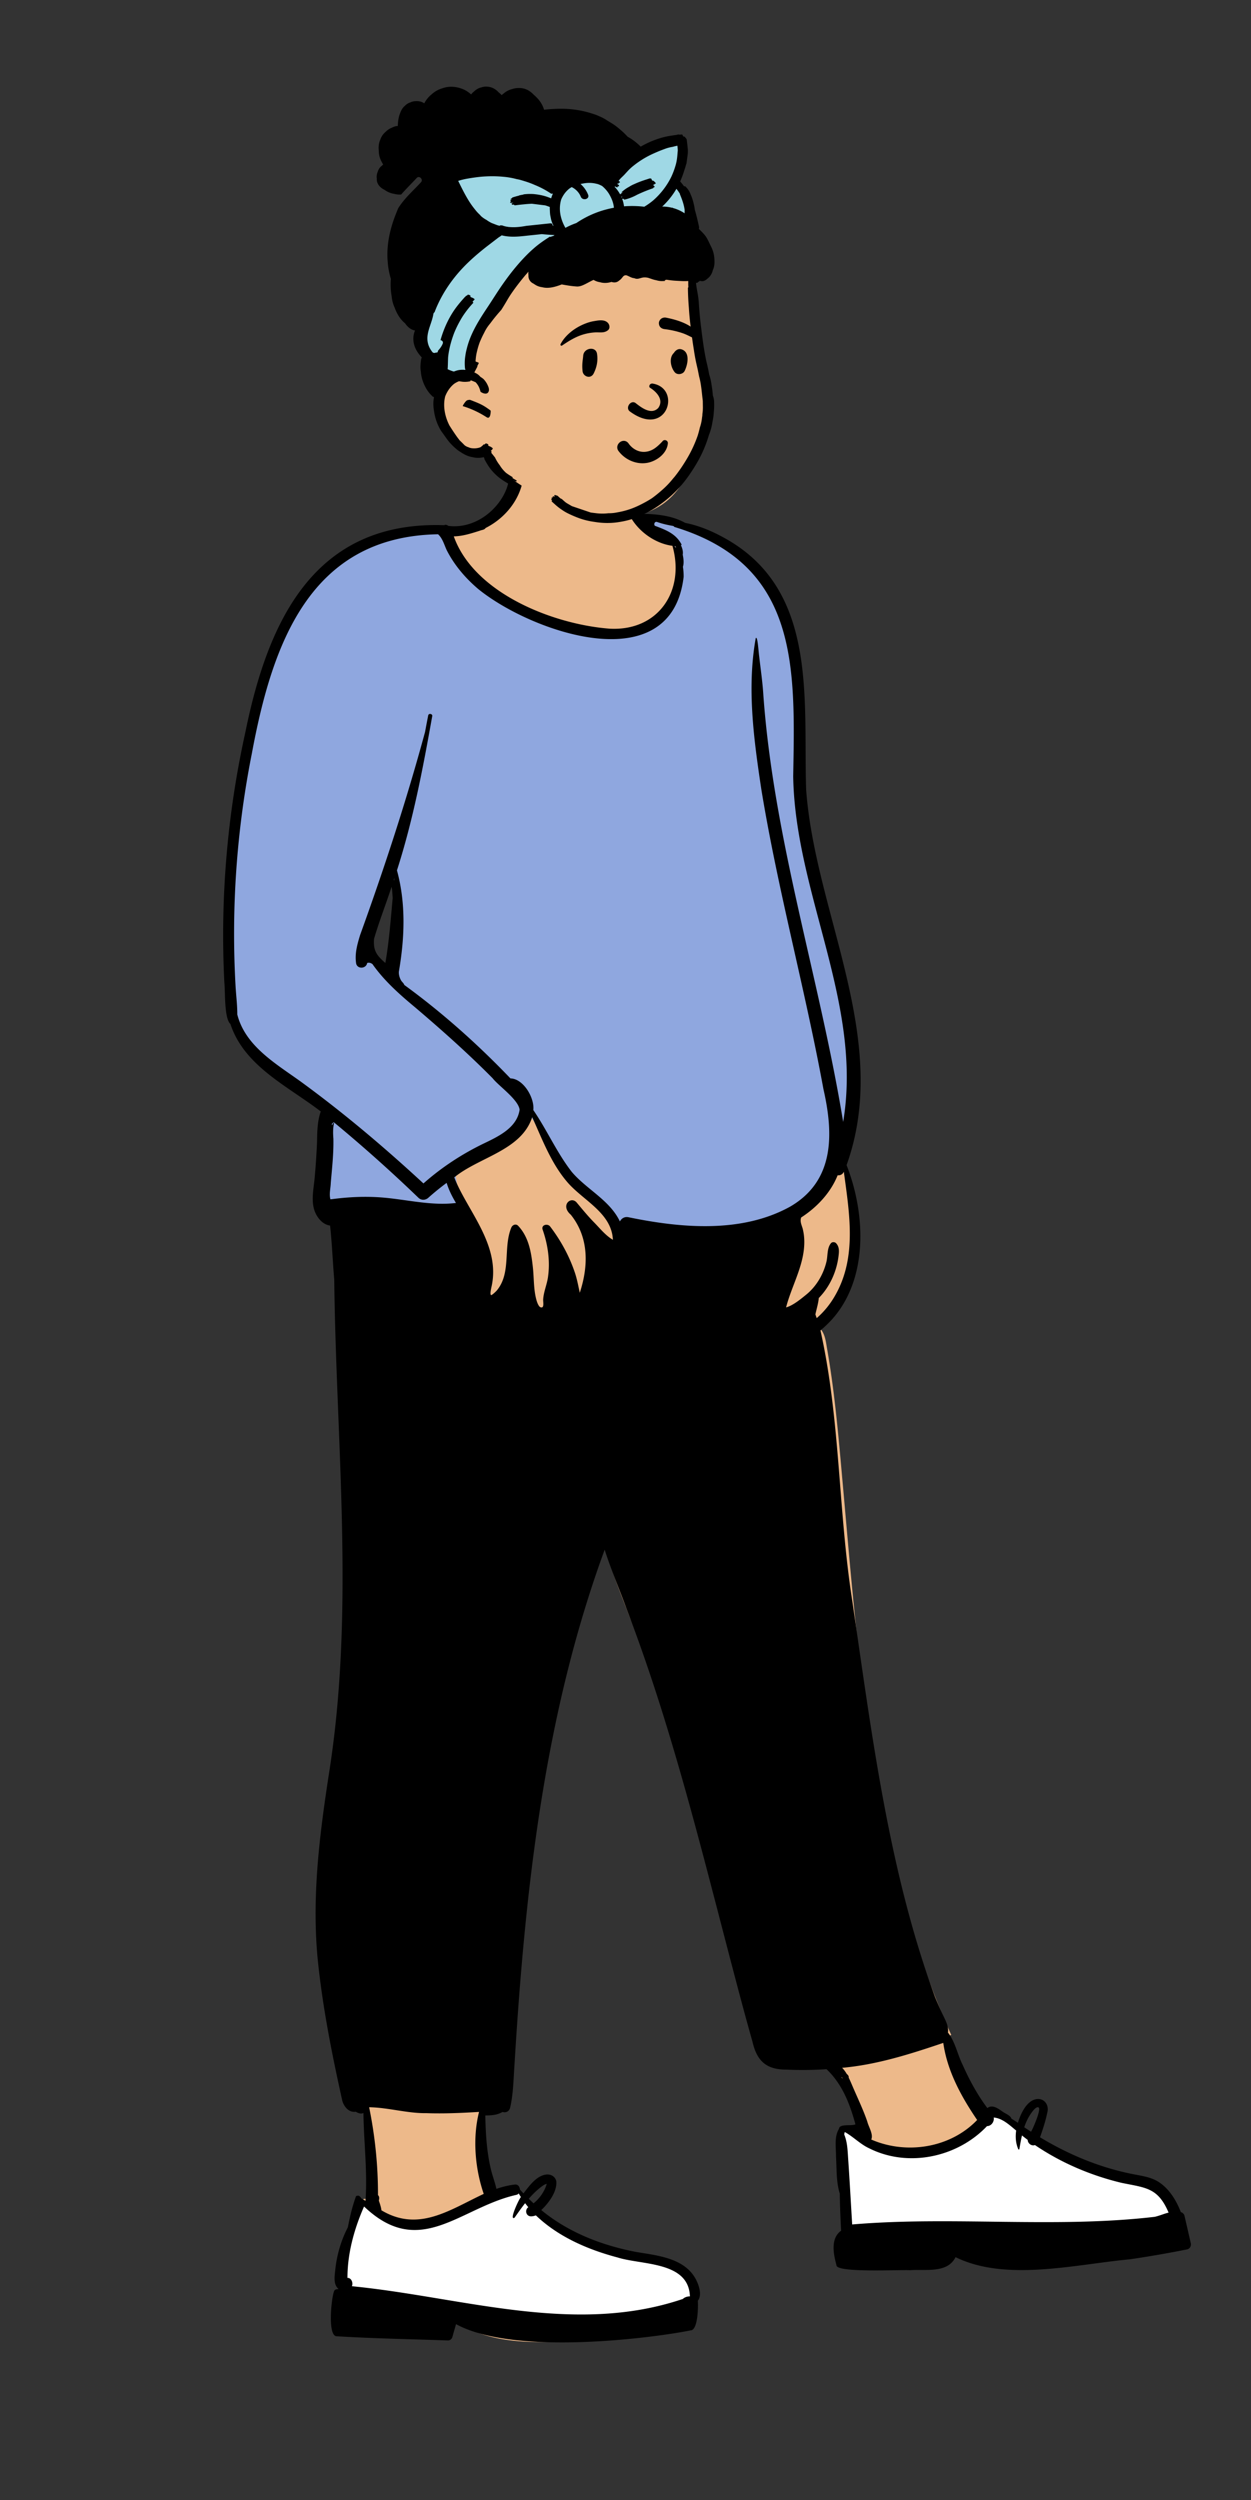 <svg xmlns="http://www.w3.org/2000/svg" fill="none" viewBox="0 0 514 1027">
  <rect x="0" y="0" width="514" height="1027" fill="#333333" stroke="none"/>
  <path fill="#EDB98A" fill-rule="evenodd" d="m164.412 363.098-.441 5.268-.33-.617c-.047 10.628-1.621 21.372-3.358 31.976-4.54-3.733-8.271-7.024-7.194-13.397 2.73-9.082 6.231-17.941 9.062-26.974l.474 2.369 1.869.376-.082.999Zm324.212 559.883c-.836-3.692-1.748-7.602-2.603-11.305-.084-.313-.867-.383-1.119-.467-4.519-11.066-8.473-13.589-17.226-15.094-14.113-2.553-28.041-8.088-41.373-16.292.311-1.221 1.162-3.328 1.935-5.579a1.977 1.977 0 0 1-.815.116c-.904 2.124-1.888 3.989-2.409 4.676-1.665-1.074-3.518-2.255-5.15-3.397l.007-.02c-1.452-1.006-3.247-2.25-4.669-3.025-.267-1.472-2.424-1.929-3.551-2.901-2.187-1.563-3.4-2.368-5.407-.373-4.327-5.621-7.813-11.564-11.239-19.247-2.145-4.491-3.198-9.464-6.081-13.474.055-.031 1.888-.602 1.933-.653-32.764-72.586-38.014-153.353-45.003-230.941-1.541-17.35-3.154-34.861-6.159-51.702-.413-2.551-.783-5.063-2.318-7.096 18.413-15.172 18.592-44.579 9.674-66.39 20.506-55.317-19.689-114.069-16.723-170.523 1.663-38.295-5.23-82.665-48.486-91.853-5.365-3.088-11.795-3.549-16.914-3.632-4.608-2.328-5.335-7.468-6.975-11.693l-1.603.01a183.6 183.6 0 0 1-1.341-5.936c-.608-1.222-.248-2.814-2.164-2.476-4.344-6.288-39.105-9.45-39.5.676-1.255.74-1.503 2.184-1.795 3.938-1.928 12.436-15.208 22.354-27.174 20.354l-.194-.175c-50.943-1.888-70.998 34.354-80.952 83.746-7.778 38.377-12.722 79.967-6.631 118.407 5.95 17.421 23.975 25.803 37.92 36.535-1.608 4.051-1.758 8.52-1.807 12.903-.184 5.06-.552 10.161-.999 15.153-.917 6.327-2.402 17.217 6.21 17.956 3.337 75.617 10.305 151.037-.343 226.875-8.84 41.941-5.456 92.688 5.474 133.724.631 2.027 2.25 3.852 4.319 3.204 1.051.679 1.871 1.105 2.74.463a30.22 30.22 0 0 0 1.679 2.742c.23 11.275 1.508 22.336.926 33.683-.868-.101-2.776-1.056-3.518-.431l-.106.864-.706.242c-1.478 4.169-2.405 8.547-3.092 12.077-2.99 6.053-6.811 16.764-4.68 23.506-.104.12-.677.787-.767.888-.51.292-.603.681-.728 1.128-1.451.545-1.6 2.204-1.749 3.9-.727 4.109.353 7.845.724 11.865l.022-.027 1.22 1.414c15.315.933 30.395 1.172 45.642 1.72 1.15-2.204 1.497-5.183 2.361-7.604 18.076 13.224 49.393 8.166 72.097 4.918 9.22-1.33 17.931-2.586 25.654-3.004.503-.069.539-.286.552-.486.076-3.027.645-6.13.361-9.067 1.594-1.55.868-4.372-.228-6.851-4.03-8.729-14.984-9.684-23.858-11.174-16.696-3.24-30.121-9.335-40.982-18.652a37.028 37.028 0 0 0 1.998-1.945l-.707-.473c-.571-.251-1.118-.508-1.619-.832a.883.883 0 0 1-.891-.004c-1.092-.613-1.981-1.514-3.018-2.204-.206.296-.413.597-.62.912a161.6 161.6 0 0 1-3.104-3.334c-.035-.304.045-1.061-.326-1.144-2.796.283-6.035 1.226-8.96 2.273-3.306-10.865-5.22-22.623-5-33.727 3.252.001 6.099-.03 8.523-1.575.663.178 1.586.562 1.758-.48.984-4.252 1.239-8.754 1.487-13.107 5.032-82.355 12.699-148.531 38.129-218.293 2.443 9.686 6.543 19.76 10.274 29.403 16.975 40.299 29.204 83.76 39.687 126.059 4.124 15.833 8.608 33.23 13.036 48.898 1.717 7.533 5.208 10.29 12.523 10.23 5.637.265 11.294.182 16.954-.215 7.716 7.035 10.88 16.531 13.134 25.081-1.878 1.397-4.859.87-7.055 1.331-1.893 3.052-1.238 7.32-1.194 11.084.298 4.892.044 10.139 1.468 14.757.255 5.052.286 10.585.666 16.458-4.183 2.426-3.417 7.786-2.028 12.914.621 1.304 23.104 1.046 28.681.991 6.554-.381 15.899 1.293 18.048-5.892 15.602 8.668 39.339 5.739 57.516 3.188 13.192-1.608 25.144-3.103 38.099-5.831.134-.058.322-.475.228-.666Z" clip-rule="evenodd"/>
  <path fill="#fff" fill-rule="evenodd" d="m239.461 919.622.438.148c1.19.399 4.946 2.523 13.47 4.561 4.514 1.08 23.722 4.369 27.78 9.05 2.737 3.158 3.745 18.412 3.745 18.412-.24.093-28.982 6.037-43.156 6.282-11.631.202-51.185-4.77-55.887-5.543l-44.89-6.39.042-20.25 6.519-20.644 4.859.559c7.662 12.283 28.081 6.014 28.081 6.014 2.769-.923 4.749-1.781 10.695-4.569 0 0 14.71-6.494 19.296-7.632l.403-.099.64-.15s20.659 17.737 27.965 20.251Zm165.84-52.387 3.162.279c3.014.266 5.268 1.537 8.604 4.278l.678.564.967.809.275.226 1.025.838-.008.053 1.367 1.121.354.287.32.255c.271.214.554.434.856.665l.541.409 1.072.803.048 1.075.928-.375 1.034.702c8.996 6.107 18.854 9.767 34.298 13.5l.434.105.544.112c10.78 2.201 17.789 11.764 22.252 21.756l.133.304.132.309 1.112 2.64-2.848.571-.089.021-.108.031c-.405.122-1.125.412-2.813 1.13l-2.472 1.055-.643.27c-1.696.705-2.803 1.114-3.699 1.34l-.214.052-.144.017c-10.149 1.185-18.271-.666-30.26-.418l-2.319.044-2.67.039c-7.029.088-72.578-.193-86.205.949l-2.857.242-.281-4.669c-.056-.99-.113-2.037-.191-3.562l-1.544-39.1 2.497-1.249 4.645 2.485.615.464.296.221.3.222c1.461 1.075 2.386 1.661 3.446 2.168l.176.083.124.057.037.019c14.639 7.335 33.561 3.725 45.267-8.295l.352-.366.713-.752 1.035.022a.19.19 0 0 0 .039-.018.63.63 0 0 0 .193-.177c.124-.163.178-.348.167-.473l-.005-.036-.668-3.102Z" clip-rule="evenodd"/>
  <path fill="#8FA7DF" fill-rule="evenodd" d="m270.668 212.174.088.03.249.086c1.753.597 3.653 1.055 5.847 1.432.505.088.968.284 1.36.571l.089.067.037.031.11.033c23.311 7.234 37.17 20.286 44.075 39.498l.208.584.207.6c2.832 8.325 6.623 82.516 8.661 92.875l.112.566.252 1.249c.732 3.59 14.671 41.772 17.23 75.234 2.275 29.762-6.718 55.333-7.342 56.508-3.405 6.418-8.45 11.729-15.874 16.064l-.263.152-.041.023c-9.586 5.274-20.661 7.872-33.185 8.21l-1.781.042c-7.782.17-23.574.363-33.592-2.359-4.751-1.291-8.327-6.437-8.923-7.058l-.201-.208-.331-.336c-1.099-1.106-2.196-2.091-3.946-3.559l-.923-.769-2.165-1.784-.721-.599c-2.955-2.466-4.622-4.006-6.27-5.877l-.202-.232-.309-.36-.33-.426-.328-.429c-2.383-3.137-4.258-6.127-7.44-11.671l-.406-.709-1.82-3.192-.817-1.422c-1.776-3.076-2.959-5.009-4.304-7.006l-.25-.369-.73-1.066.099-.869.016-.147c.057-.624-.039-.775-.316-.79l-.032-.001-.068.001c-.417.016-.627.219-.585.663l.006.056.044.322-.045.321c-.476 3.365-2.087 6.225-4.662 8.692-1.95 1.869-19.93 11.481-23.836 14.046l-.508.336-.214.143.987 5.976.161.925.191 1.055c.564 3.041 1.038 4.959 1.399 5.602l.02.034 1.845 3.088-3.571.436c-3.251.397-43.632-2.508-50.382-1.641l-.626.082-.103.011-.114.009-.27.016-2.075.345-.558-2.039c-.22-.807.064-13.408.853-37.802l-.309-.19-.399-.241-.296-.175-1.005-.585-2.938-1.687-1.595-.921c-4.562-2.658-8.313-5.031-12.006-7.704-11.285-8.168-18.612-16.824-20.553-26.509l-.1-.515.002-.434v-1.985c.014-12.194.341-76.919 6.023-105.431 5.109-27.49 11.524-47.072 21.875-62.258 12.816-18.803 31.058-29.066 56.133-29.693l.762-.016.925-.016.686.621c1.398 1.265 2.153 2.577 3.171 5.043l.14.344.37.908.135.323.081.189c.026.06.051.119.077.175l.106.233.129.253c2.721 5.28 6.697 10.155 11.685 14.496l.273.237.256.219.332.268c11.472 9.192 30.291 17.419 45.936 19.344l.473.056.481.054c9.008.967 16.607-.171 22.221-3.533 6.123-3.668 9.939-9.997 11.103-19.359l.019-.155.001-.191a23.884 23.884 0 0 0-.178-2.801l-.045-.347-.045-.311-.084-.547.17-.527c.252-.78.208-1.987-.115-3.64l-.125-.614.087-.454c.1-.521-.059-1.33-.491-2.284l-.053-.116-.764-1.628.117-.099-.118-.151c-1.393-1.747-3.373-2.885-6.958-4.292l-.194-.076-.389-.15-1.571-.594-.356-.357c-1.049-1.049-1.21-2.611-.587-3.853.691-1.379 2.236-2.128 3.818-1.618ZM160.355 358.873l-6.867 16.539-2.809 13.419 4.682 6.865 5.93 2.185 1.873-24.965-.937-11.235-1.872-2.808Z" clip-rule="evenodd"/>
  <path fill="#000" fill-rule="evenodd" d="M347.151 875.837c3.516 1.952 6.329 4.998 10.019 6.688 15.974 8.004 36.196 3.693 48.368-9.143 1.717.035 3.095-1.844 2.731-3.536 3.652.322 6.53 3.137 9.248 5.358-.371 2.572-.199 5.156.84 7.618.081.196.434.274.478 0 .315-1.873.639-3.758 1.064-5.608a66.18 66.18 0 0 0 2.338 1.819c.068 1.538 1.673 2.659 2.984 2.129 10.755 7.3 22.911 12.482 35.536 15.512 9.878 2.064 15.008 1.852 19.389 12.258-1.624.325-3.221 1.114-5.662 1.71-41.3 4.821-82.98-.375-124.346 3.143-.553-9.098-1.048-18.19-1.673-27.281-.22-3.272-.316-6.573-1.585-9.63.025-.375.084-.743.202-1.03.022-.003.044-.003.069-.007Zm1.542-22.396c.134-.606-.341-1.117-.812-1.517-.54-.911-1.154-1.769-1.885-2.493 14.345-1.27 28.098-5.683 41.573-10.236 1.628 11.587 7.406 22.111 13.917 31.671-11.052 11.524-29.049 14.329-43.517 8.03.966-2.13-1.105-5.206-1.632-7.405-1.814-5.27-4.299-10.307-6.452-15.426-.368-.845-.755-1.741-1.192-2.624Zm-2.953-.2c.097.069.197.141.294.203l.174.431a18.797 18.797 0 0 0-.455-.478 2.05 2.05 0 0 0-.013-.156Zm-132.608 47.793c.287.508.587 1.011.899 1.504-.6.374-5.126 9.987-2.597 8.451 1.405-2.001 2.809-4.017 4.323-5.942.422.562.856 1.114 1.305 1.654-1.558 1.12-.952 3.745 1.111 3.75.738.004 1.31-.149 1.998-.405 9.233 8.838 21.372 14.065 33.591 17.304 10.125 3.174 29.196 1.552 29.712 15.987-1.03-.026-2.134.309-2.919 1.051-44.702 15.129-90.885-.819-135.972-5.236.622-1.25-.171-3.506-1.82-3.407-.016-10.11 2.778-20.148 6.823-29.347 22.941 21.886 39.366.476 62.507-4.759.446-.09.79-.312 1.039-.605Zm11.827-3.929c-.066 0-.235-.021-.3 0-.931 3.141-2.91 5.971-5.431 8.001a76.31 76.31 0 0 1-1.976-1.879c1.683-1.953 3.524-3.76 5.656-5.286.598-.408 1.296-.882 2.051-.836Zm-89.2-404.447c-.597-2.184.078-4.47.146-6.691.512-6.044 1.208-12.135 1.074-18.208-.165-2.185-.211-4.298.275-6.432-.148-.572-.659.781-.812.908-.031-.171-.072-.343-.106-.515.244-.277.503-.521.784-.755a616.4 616.4 0 0 1 34.811 31.072c1.161 1.114 2.875 1.046 4.045 0a105.906 105.906 0 0 1 7.535-6.129c.896 2.928 2.266 5.639 3.833 8.261-10.24 1.25-20.345-1.472-30.514-2.266-6.818-.523-13.662-.202-20.435.699-.174.025-.449.025-.636.056Zm22.576-97.082c-3.576-3.09-5.074-5.11-4.635-9.977 2.115-7.193 4.857-14.184 7.198-21.302.301 1.504.326 3.044.452 4.569-.827 8.925-1.468 17.88-3.015 26.71Zm3.636-33.778c-.05-.094-.1-.188-.153-.278l.234-.721-.081.999Zm-64.476 54.935c.022-3.816-.478-7.658-.7-11.465a379.795 379.795 0 0 1 6.683-95.744c8.268-44.481 23.584-89.148 76.509-90.055 1.857 1.68 2.509 4.273 3.543 6.5 3.119 6.173 7.701 11.519 12.953 15.984 21.771 17.717 79.347 37.943 84.404-4.98a26.101 26.101 0 0 0-.294-4.148c.477-1.476.256-3.326-.081-4.987.227-1.189-.122-2.552-.725-3.835.1-.084.194-.178.275-.281-2.376-4.535-6.449-6.018-10.972-7.726-.623-.624-.071-1.916.887-1.579 2.107.739 4.273 1.238 6.471 1.616.306.053.499.212.596.415 51.326 15.533 49.648 57.801 48.859 102.476.777 48.133 28.669 93.322 20.53 141.954-9.606-58.685-28.502-115.757-32.791-175.348-.322-5.344-1.116-10.621-1.718-15.937-.308-2.24-.644-8.511-1.411-7.462-3.663 20.495-.801 41.553 2.272 61.957 6.777 41.466 17.974 82.04 25.552 123.349 4.181 18.365 4.63 37.675-13.794 48.295-19.914 10.956-44.692 8.754-66.208 4.314-1.717-.404-3.015.489-3.633 1.718-4.201-8.8-13.629-13.131-19.764-20.349-6.145-7.876-10.165-17.187-15.816-25.415.574-5.006-4.081-12.898-9.395-13.003-13.419-14.007-27.932-26.972-43.617-38.393-.228-.721-.84-1.127-1.27-1.773-.64-1.088-1.056-2.446-.956-3.701 2.382-13.754 2.938-28.023-.786-41.598 6.64-20.627 10.68-41.929 14.47-63.215.355-1.029-1.37-1.512-1.626-.449a566.413 566.413 0 0 0-1.292 6.784c-7.653 28.243-16.77 56.016-26.716 83.524-1.16 3.835-2.247 7.664-1.591 11.68.568 2.342 4.119 2.117 4.526-.284.794-.232 1.497-.026 2.119.447.006-.01.01-.019.016-.025 4.758 6.802 11.065 12.426 17.482 17.75 10.993 9.343 21.774 18.936 31.928 29.19 2.412 3.118 10.511 8.684 11.084 12.898-1.062 7.505-8.832 11.064-14.933 13.999-8.875 4.311-17.198 9.77-24.58 16.317-16.07-14.855-32.812-29.019-50.506-41.909-10.147-7.303-22.716-14.542-25.984-27.506Zm180.101-192.328c.044.241.085.481.125.719-.19-.266-.387-.528-.596-.778.156.022.312.041.471.059Zm57.956 317.073a80.375 80.375 0 0 0-.533-1.52c.469-2.256 1.177-4.372 1.392-6.744 4.551-4.624 7.375-10.921 8.131-17.344.224-1.888.356-3.698-1.03-5.174-.509-.544-1.589-.603-2.088 0-1.698 2.044-1.258 5.124-1.864 7.617-1.274 5.281-4.222 10.26-8.446 13.622-2.379 1.944-5.417 4.398-8.14 5.146 2.125-8.306 6.802-16.211 7.421-24.963.179-2.565.017-4.964-.611-7.461-.466-1.554-1.168-2.905-.615-4.525 6.426-4.148 12.105-10.122 14.989-17.338 1.026.112 2.08-.343 2.544-1.485 2.306 17.066 5.418 35.088-3.493 50.738-1.997 3.548-4.574 6.767-7.657 9.431Zm-91.644-39.517c-2.509-2.574-4.768-5.354-7.076-8.104-2.45-2.54-6.628 1.418-2.303 5.136 7.537 9.417 7.269 21.159 3.689 32.065-.618-2.803-1.111-5.586-2.038-8.335-2.301-6.819-5.79-13.173-10.144-18.89-1.049-1.376-3.765-.677-3.075 1.295 2.176 6.214 3.159 13.088 2.173 19.642-.462 3.055-1.779 5.96-1.957 9.062-.06 1.074.577 3.788-1.118 3.174-.652-.237-1.233-1.62-1.511-2.5-1.384-4.544-1.093-9.358-1.623-14.031-.658-6.072-1.673-12.31-6.027-16.922-.955-1.015-2.366-.362-2.818.742-3.442 8.305.119 18.605-6.003 25.889-.305.337-2.053 2.044-2.337 1.819-.481-.38.037-2.531.118-3.03 4.209-17.391-10.096-31.829-15.207-45.311 10.175-8.367 27.595-11.043 32.015-24.759 4.124 9.106 7.698 18.741 14.233 26.466 6.411 7.67 18.431 12.732 18.928 23.935-3.061-1.78-5.445-4.849-7.919-7.343Zm-92.237 363.663c7.864.122 15.766 2.563 23.563 2.434 7.2.256 14.41-.077 21.599-.512-2.716 10.716-1.669 23.281 1.923 33.675-13.976 6.536-26.701 15.87-42.029 6.756-.168-1.348-.627-2.687-1.07-3.997.176-.725.31-1.673-.353-2.247.037-12.114-1.213-24.236-3.633-36.109Zm275.138.162c.929.98-2.378 8.613-3.174 9.905-.943-.609-1.877-1.206-2.803-1.841.737-2.197 1.729-4.297 3.171-6.216.391-.518 1.929-2.603 2.806-1.848Zm59.845 44.363c-.153-.661-.787-1.264-1.476-1.432-1.987-5.131-5.162-10.261-10.079-12.96-2.968-1.539-6.258-1.985-9.495-2.628-13.584-2.649-26.496-8.031-38.292-15.154 1.159-3.276 2.245-6.53 2.94-9.926 1.135-3.803-1.889-6.981-5.681-5.387-3.334 1.498-5.35 6.087-6.342 9.375a38.941 38.941 0 0 0-2.637-1.679c-.475-1.326-2.042-1.891-3.25-2.643-1.881-1.255-4.41-3.454-6.673-1.751-4.091-5.455-7.371-11.506-10.138-17.725-2.174-4.382-3.003-9.366-6.049-13.279.428-2.71-1.23-5.414-2.338-7.823a156.393 156.393 0 0 1-2.931-6.672c-19.171-52.166-25.992-108.097-34.039-162.834-5.788-36.853-4.909-74.663-13.077-111.095 19.842-16.133 19.371-45.906 10.735-67.914C366.281 427.074 335 375.761 331.22 324.416c-1.214-37.472 5.022-82.466-33.939-103.62-4.933-2.722-10.233-4.919-15.777-6.008-5.13-2.884-11.243-3.587-17.051-3.701-3.278-1.78-4.209-5.865-5.385-9.147-.321-1.182-1.042-2.515-1.17-3.726-.013-.106-.175-.149-.203-.028-4.549 11.989 6.922 24.516 18.593 26.026 5.262 18.555-5.805 35.097-25.751 34.046-23.094-1.732-55.74-14.473-64.089-37.925 3.681-.068 7.185-1.217 10.656-2.309.803-.367 1.919-.312 2.413-1.126 7.98-4.011 14.137-11.554 15.466-20.422a4.225 4.225 0 0 1-.306.206c.138-.087.263-.181.375-.278.112-1.36.128-2.721-.003-4.085-.612-.552-1.48-.852-2.488-.649-3.071.618-3.134 3.854-3.627 6.282-.443 2.188-1.273 4.201-2.391 6.129-4.552 7.734-13.259 13.115-22.37 11.946-.415-.375-.999-.559-1.564-.372.041.035.084.069.125.1-53.507-1.963-72.596 39.132-81.914 84.992-7.446 33.653-10.384 68.307-8.65 102.733.424 3.98-.1 14.829 2.5 17.17 5.713 17.371 23.617 25.533 37.118 35.925-1.424 4.083-1.455 8.432-1.529 12.71-.212 4.89-.54 9.777-.986 14.654-.403 4.4-1.555 9.34.04 13.622 1.018 2.701 3.296 5.521 6.308 5.879.811 7.384 1.074 14.853 1.711 22.241.761 67.668 8.499 135.695-2.183 202.994-3.936 25.558-7.175 51.443-4.494 77.304 2.013 19.214 5.819 38.221 10.001 57.058.762 2.49 2.731 4.859 5.509 4.431.958.578 2.123 1.025 3.162.521.146 12.034 1.705 24.051.843 36.093a77.943 77.943 0 0 0-1.748-1.017c-.338-.722-1.013-1.417-1.826-.986-.178-.081-.409.075-.369.259-1.483 4.022-2.482 8.397-3.305 12.623-2.889 5.558-4.642 11.752-5.225 18.012-.286 2.443-.704 5.6 1.442 7.349-.745.026-1.671.088-1.895.955-1.056 2.588-2.781 18.507 1.14 18.437 15.188.927 30.445 1.174 45.652 1.72.827.031 1.616-.609 1.829-1.392.484-1.776 1.005-3.542 1.51-5.312 24.144 13.248 81.8 5.528 96.345 2.57 2.997 0 3.191-9.331 2.997-12.175 1.691-2.144.63-5.732-.409-7.998-4.386-9.514-15.874-10.53-24.98-12.052-14.051-2.706-27.818-8.013-38.925-17.201 2.997-2.845 6.55-7.542 6.167-11.83-.399-1.866-2.075-2.902-3.911-2.79-4.18.35-7.223 4.747-9.579 7.764-.493-.521-.977-1.046-1.458-1.576-.053-1.12-.799-2.212-2.103-2.056-2.585.309-5.097.939-7.557 1.775-.609-2.83-1.732-5.595-2.36-8.438-1.656-7.126-2.047-14.411-2.203-21.71 3.018-.047 4.752-.193 7.097-1.436 1.274.375 2.716-.096 3.109-1.804 1.283-5.545 1.352-11.274 1.742-16.941 4.338-71.859 12.154-144.232 37.093-212.238 2.602 8.197 6.027 16.101 8.955 24.185 20.459 53.304 33.179 109.075 47.959 164.111a1335.15 1335.15 0 0 0 3.823 13.843c1.818 7.853 5.625 11.47 13.972 11.437a145.6 145.6 0 0 0 16.449-.171c6.47 6.117 9.603 14.29 11.87 22.653-1.652.824-6.538-.39-6.755 1.85-2.048 3.353-1.175 7.682-1.214 11.431.304 5.03.045 10.36 1.539 15.179.083 5.077.283 10.154.552 15.228-4.468 3.225-3.131 9.646-1.904 14.187-.253 3.218 26.377 1.77 30.171 2.051 6.246-.513 15.45 1.431 18.756-5.365 20.717 10.196 49.422 2.934 71.733.869a460.887 460.887 0 0 0 23.472-4.074c1.13-.228 1.676-1.517 1.442-2.54-.855-3.776-1.735-7.546-2.606-11.319Z" clip-rule="evenodd"/>
  <path fill="#EDB98A" fill-rule="evenodd" d="M201.611 64.447c19.627-1.073 37.016-6.598 50.832 5.767 0 0 22.35-16.722 26.079-10.353 2.499 4.267-.966 9.996-.037 15.263 6.059 10.348 5.716 27.863 6.059 31.968.863 10.346 6.301 49.278 6.301 58.523 0 4.719-3.883 17.078-6.301 23.956-5.383 15.309-15.658 23.111-32.509 23.111s-44.355-14.111-53.176-26.639c-.773-1.098-5.772 2.105-11.001-3.452-5.665-6.019-8.807-17.501-8.807-24.345 0-8.685-5.603-14.708-4.951-25.825 1.455-24.827 6.509-66.825 27.511-67.974Z" clip-rule="evenodd"/>
  <path fill="#9FD8E5" fill-rule="evenodd" d="M278.542 59.8c2.499 4.268-.966 9.997-.037 15.263 2.338 3.994 3.723 9.054 4.561 14l-4.581 2.436-1.695.249c-27.487 4.06-45.03 7.714-52.629 10.962-7.677 3.281-16.994 14.805-27.95 34.571l-.333.601-2.171 14.752-9.953 3.059-4.685 2.224c-.113-8.541-5.594-14.554-4.949-25.556 1.455-24.827 6.509-66.825 27.511-67.974 19.627-1.073 37.016-6.599 50.832 5.767 14.9-11.148 23.593-14.6 26.079-10.354Z" clip-rule="evenodd"/>
  <path fill="#000" fill-rule="evenodd" d="M199.418 35.582c.256-.016.514-.003.773.022.283.013.567.04.85.097 1.442.277 2.729 1.042 3.725 2.119.028.028.05.06.075.087.467.353.9.752 1.289 1.176.069-.065.134-.13.206-.196.206-.181.421-.353.645-.515a8.461 8.461 0 0 1 3.223-1.726l.162-.044c.032-.009.063-.015.094-.021a8.187 8.187 0 0 1 2.616-.422 7.557 7.557 0 0 1 3.131.553c1.18.49 2.208 1.264 3.071 2.194.566.462 1.062.97 1.585 1.529a11.71 11.71 0 0 1 2.473 4.004c.075.209.14.424.199.64a53.08 53.08 0 0 1 3.965-.316 47.276 47.276 0 0 1 4.461-.072c4.102.134 8.114.859 11.998 2.185.778.23 1.535.524 2.264.886a16.371 16.371 0 0 1 3.242 1.738l.868.516c.436.26.872.522 1.294.792a25.33 25.33 0 0 1 2.862 2.15 31.055 31.055 0 0 1 3.389 3.212c1.974 1.068 3.728 2.434 5.364 4.065a39.982 39.982 0 0 1 4.027-2.028 40.018 40.018 0 0 1 4.744-1.682 30.611 30.611 0 0 1 4.024-.827 33.31 33.31 0 0 1 1.85-.263l-.025.01a57.89 57.89 0 0 1 1.308-.125l-.012-.003c.187-.015.377-.031.564-.044l.454-.037c.137-.012.337.309.349.421l.016.116c.103.115.196.243.261.321.081-.006.162-.012.243-.016.243-.021.524.412.667.578l.129.152c.148.178.295.383.319.606.159 1.295.309 2.593.446 3.891.053.983 0 1.957-.162 2.921a789.67 789.67 0 0 1-.371 2.806c-.199.655-.395 1.31-.592 1.966-.077.25-.165.496-.249.742a40.285 40.285 0 0 1-1.777 4.803c.507.562.98 1.145 1.42 1.747a8.6 8.6 0 0 1 .31.328.315.315 0 0 1 .113-.106c.149-.065.258.013.352.141a8.348 8.348 0 0 1 2.136 3.286l.276.652.135.328c.352.949.623 1.922.848 2.908.2.776.344 1.562.437 2.357.673 2.263 1.205 4.579 1.706 6.863.08.36.042.68-.073.954l.294.286.501.5c.842.842 1.701 1.726 2.327 2.727.648 1.04 1.124 2.15 1.654 3.252l.114.234.233.47c.252.512.373.795.596 1.415.371 1.033.57 2.072.664 3.167.137 1.595.118 3.333-.579 4.815-.004.013-.01.022-.016.032-.318 1.432-1.103 2.761-2.296 3.61a4.541 4.541 0 0 1-.822.627c-.702.414-1.348.451-2.115.259l-.096-.025a9.15 9.15 0 0 0-.268-.065c.124.103.187.225 0 .312a1.602 1.602 0 0 1-.495.156c.065.084.071.175-.066.25-.299.159-.542.209-.791.165l.053.434c.408 3.283.774 3.932 1.093 7.458a154.27 154.27 0 0 0 1.013 10.798l.16 1.303c.512 4.129 1.088 8.289 1.97 12.352a80.62 80.62 0 0 1 1.152 5.365c.458 1.37.779 2.771.957 4.2a41.78 41.78 0 0 1 .539 4.4c.358.946.532 1.907.523 2.887a27.677 27.677 0 0 1-.137 3.938 25.354 25.354 0 0 1-.561 4.044 22.948 22.948 0 0 1-1.439 5.318 51.31 51.31 0 0 1-2.006 5.633c-1.199 2.846-2.647 5.489-4.295 8.095-1.545 2.443-3.202 4.796-5.096 6.984-2.448 2.827-5.239 5.417-8.297 7.601a40.252 40.252 0 0 1-5.51 3.446c-2.355 1.217-4.747 2.312-7.298 3.052-1.591.461-3.211.78-4.849 1.023-3.218.478-6.551.406-9.787-.153a29.867 29.867 0 0 1-6.08-1.463 45.89 45.89 0 0 1-4.634-1.976 17.83 17.83 0 0 1-2.259-1.304 25.054 25.054 0 0 1-3.41-2.668 23.015 23.015 0 0 1-1.012-.918c-.159-.14-.072-.349.112-.399l.056-.006c-.072-.066-.147-.132-.218-.2-.016-.013-.028-.028-.041-.044-.034-.031-.071-.062-.103-.093-.121-.107 0-.344.106-.4a.268.268 0 0 1 .153-.019.478.478 0 0 0-.034-.031c-.013-.009-.016-.034-.013-.059l-.046-.037c-.159-.141-.078-.347.109-.4.091-.028.241-.014.398.021l.059.013-.105-.1c-.187-.162-.128-.343.102-.399.172.01.342.034.51.075l.126.034c.062.016.121.035.183.054-.105-.097-.211-.191-.314-.288-.103-.09.006-.349.1-.402.127-.072.376.028.492.112.283.031.657.156.794.275.377.362.766.708 1.162 1.045.24.075.467.175.641.325.449.43.916.836 1.393 1.229l.362.25c.061.041.121.082.183.121.685.403 1.37.802 2.052 1.205 2.501.849 5.002 1.698 7.5 2.544l.331.099 2.426.3c1.595.168 3.193.159 4.787-.025a16.277 16.277 0 0 0 3.551-.347 32.985 32.985 0 0 0 5.825-1.526c2.18-.795 4.257-1.844 6.285-2.973a37.78 37.78 0 0 0 2.149-1.302c.228-.162.455-.328.682-.496a56.725 56.725 0 0 0 4.311-3.598 34.937 34.937 0 0 0 1.872-1.86c.087-.094.171-.184.255-.278a35.505 35.505 0 0 0 1.667-1.956l.507-.574c2.05-2.556 3.872-5.305 5.51-8.136a51.124 51.124 0 0 0 4.031-8.813c.342-1.089.641-2.193.891-3.31.461-1.343.763-2.719.903-4.123.047-.275.084-.549.121-.824l.022-.433.006-.216c.063-.437.116-.874.156-1.311.025-.439.041-.88.044-1.32l-.035-2.699a6.72 6.72 0 0 1-.024-.259l-.069-.596c-.149-1.23-.265-2.462-.414-3.692 0-.006 0-.015-.003-.025-.056-.459-.116-.92-.184-1.382-.034-.275-.078-.549-.118-.824l-.078-.48a30.957 30.957 0 0 0-.533-2.486l-.093-.351-.542-2.731-.611-2.687a74.44 74.44 0 0 1-.987-5.442 212.405 212.405 0 0 1-1.231-8.763c-.018-.14-.037-.284-.052-.424a117.394 117.394 0 0 1-.785-8.183 112.968 112.968 0 0 1-.393-8.104c-.003-.122.078-.221.175-.278l-.009-.52c-.012-.46-.02.092-.024-.432l-.006-1.443c.001-.121.002-.204.004-.21-1.664.115-2.783.02-4.39-.064l-.272-.014a36.965 36.965 0 0 1-4.392-.475c-.006.076-.056.128-.14.144-.15.006-.29.006-.433.01l.053.202c.003.103-.044.169-.144.197l-.415.018c-.555.024-1.111.035-1.662-.04a10.107 10.107 0 0 1-1.458-.318 8.615 8.615 0 0 1-.906-.206c-.791-.228-1.576-.534-2.37-.777-.81-.172-1.633-.228-2.492-.022-.91.215-1.679.605-2.632.368a3.967 3.967 0 0 1-.558-.194l-.17-.011-.088-.01c-.994-.144-1.878-.774-2.825-1.111a1.533 1.533 0 0 0-.979.073l-.08.036-.315.234c-.126.15-.252.301-.376.453l-.184.227c-.34.422-.701.799-1.14 1.074-.53.49-1.159.777-1.91.795-.426.013-.85-.078-1.261-.208-1.551.48-3.211.577-4.759.109a6.885 6.885 0 0 1-1.791-.518 7.474 7.474 0 0 1-.804-.425c-1.093.462-2.127 1.077-3.183 1.608l-.238.119c-1.079.539-2.273 1.064-3.494.985-1.538-.1-3.049-.306-4.556-.565a.193.193 0 0 1-.041-.006l-.207-.035-.755-.132-.608-.114-.311.12c-2.496.946-5.232 1.684-7.74 1.022a6.838 6.838 0 0 1-3.043-1.129c-.031-.022-.063-.044-.094-.069a2.976 2.976 0 0 1-.405-.249l-.026-.021-.024-.02-.012-.007c-1.367-.63-2.152-1.972-2.015-3.476a3.964 3.964 0 0 1 .012-1.444c-.445.527-.9 1.048-1.361 1.566-1.686 2.034-3.337 4.109-4.866 6.269l-.351.5a44.558 44.558 0 0 0-2.345 3.685 122.028 122.028 0 0 1-2.259 3.714 76.78 76.78 0 0 0-2.922 3.431l-.401.504-1.352 1.781a16.715 16.715 0 0 0-2.376 3.726 36.341 36.341 0 0 0-1.414 2.937c-.137.303-.268.609-.396.914a30.38 30.38 0 0 0-1.099 3.67c-.233.91-.4 1.833-.499 2.768l-.031.313c-.037.367-.065.736-.081 1.104.091.053.165.106.221.159l.228.082.184.054c.286.089.781.273.663.501l-.601 1.148c.062.066.09.134.05.21-.402.77-.807 1.541-1.212 2.312a.156.156 0 0 1-.056.065c.346.159.682.334 1.003.524.626.375 1.087.809 1.514 1.314.448.269.872.562 1.27.899a9.473 9.473 0 0 1 1.287 1.701c.336.58.61 1.185.822 1.819.093.334.137.68.134 1.033-.377 2.665-3.42.839-3.479.605-.418-1.61-.897-2.627-1.975-3.825l-.028-.019c-.623-.275-1.24-.546-1.884-.759-.097.019-.197.032-.296.047.112.16.056.316-.171.343-.982.194-1.972.247-2.969.163l-1.514-.215a9.548 9.548 0 0 0-1.793.92l-.188.125-.034.025c-1.461 1.176-2.588 2.74-3.361 4.444-.068.151-.134.305-.197.459l-.092.233-.006.013c-1.01 3.973-.109 8.335 1.734 11.939a98.587 98.587 0 0 0 3.153 4.747l1.065 1.395a53.86 53.86 0 0 1 1.847 1.825c.093.094.193.188.293.278.317.209.641.394.971.55.128.043.259.084.39.118a4.864 4.864 0 0 0 2.002.487 7.227 7.227 0 0 0 2.693-.324l.173-.057.128-.047c.473-.303.912-.68 1.33-1.123.093-.097.268-.097.467-.044.109-.112.218-.231.321-.359.071-.078.183-.081.271-.022.296-.034 1.096.422.887.662-.034.056-.078.106-.115.159.14.072.28.153.405.238.654.181 1.62.835 1.542 1.032l-.01.016a2.217 2.217 0 0 1-.59.718l-.082.062-.184.128c.258.162.476.349.367.48a1.837 1.837 0 0 1-.165.275 253.5 253.5 0 0 1 1.58 1.979 15.888 15.888 0 0 0 1.943 3.179 13.603 13.603 0 0 0 2.327 2.881c.075.075.152.147.227.219.668.494 1.367.957 2.094 1.402l.314.189c.165.1.442.224.311.465a.23.23 0 0 1-.056.075c.458.3.932.583 1.421.846l.046.028c.185.118.435.333.172.508-.225.15-.82-.256-1.1-.443a.64.64 0 0 1-.177-.034c.093.05.185.104.278.156l.142.078c.109.065.645.421.271.571a.762.762 0 0 1-.508-.138c-.183-.09-.364-.186-.542-.287.063.097.063.194-.093.257a.94.94 0 0 1-.159-.007c.368.234.744.453 1.134.658l.063.04c.164.107.427.31.236.485-.215.193-.807-.219-.96-.312l-.454-.272a.321.321 0 0 1-.112.025c.137.085.264.175.405.256l.19.104c.239.132.577.35.454.567-.122.215-.485.038-.72-.101l-.252-.157-.034-.02-.009.038-.009.018c-.117.204-.411.071-.614-.047l-.162-.099c-.276-.167-.55-.332-.821-.498l-.406-.251h-.006c-1.405-.846-2.704-1.688-3.928-2.774a24.108 24.108 0 0 1-2.062-2.069c-1.302-1.47-2.271-3.152-3.205-4.868-.016-.029.006-.1.044-.179a23.197 23.197 0 0 1-.303-.649c-.959.269-2.03.347-3.018.282a8.103 8.103 0 0 1-1.573-.269c-1.66-.231-3.261-.989-4.644-1.897-.087-.057-.165-.119-.246-.175a10.963 10.963 0 0 1-1.626-1.124 27 27 0 0 1-2.828-2.718 31.259 31.259 0 0 1-1.781-2.331c-.567-.796-1.14-1.591-1.713-2.387-1.592-2.497-2.611-5.371-3.006-8.307a16.735 16.735 0 0 1-.271-3.271c.015-.789.103-1.588.255-2.384-.09-.087-.18-.174-.271-.265-.05.087-.099.15-.131.119l-.713-.717c-.507-.511-.847-.887-1.429-1.714-.929-1.32-1.62-2.772-2.134-4.3a14.961 14.961 0 0 1-.713-3.536c-.031-.2-.063-.403-.087-.609-.2-1.626-.016-3.183.23-4.787.016-.106.069-.171.14-.206.018-.127.04-.257.061-.387-2.063-2.189-3.548-4.826-3.427-8.011a8.25 8.25 0 0 1 .636-2.916l.048-.105c-1.722-.265-3.088-1.477-4.115-2.979a10.217 10.217 0 0 1-.264-.217c-1.835-1.571-3.107-3.794-3.978-6.143a14.401 14.401 0 0 1-1.213-4.332c-.012-.108-.02-.215-.029-.323a27.787 27.787 0 0 1-.338-7.182 35.767 35.767 0 0 1-1.014-4.503c-.112-.73-.19-1.46-.249-2.191l-.006-.04-.01-.131-.026-.328a8.809 8.809 0 0 1-.011-.162c-.526-6.685.966-13.263 3.432-19.454.215-.557.437-1.112.666-1.663l.243-.576c2.476-4 6.194-7.236 9.344-10.654 1.086-1.179-.671-2.949-1.762-1.765-2.092 2.27-4.337 4.445-6.364 6.78a8.75 8.75 0 0 1-1.074.017 8.529 8.529 0 0 1-1.813-.29c-1.46-.216-2.79-.805-3.999-1.673-1.616-.755-2.996-2.178-3.133-4.035a3.547 3.547 0 0 1 0-.555c-.15-.909-.016-1.86.364-2.737a4.8 4.8 0 0 1 .256-.712c.308-.696.816-1.363 1.435-1.816.016-.01.028-.015.041-.025.065-.068.128-.137.199-.2.106-.096.218-.187.337-.27a17.06 17.06 0 0 1-1.125-2.164c-.352-.824-.532-1.66-.632-2.543-.041-.35-.056-.696-.062-1.042-.019-.16-.032-.322-.044-.484-.078-1.236.065-2.518.526-3.673.035-.087.078-.175.119-.265a7.52 7.52 0 0 1 .302-.78 7.34 7.34 0 0 1 1.922-2.5c.436-.44.925-.83 1.457-1.16a6.092 6.092 0 0 1 1.05-.516c.673-.356 1.536-.68 2.236-.705.084-.003.159.007.24.007.066-1.792.296-3.743 1.003-5.365.411-1.176 1.028-2.222 1.956-2.974a5.222 5.222 0 0 1 2.03-1.32l.147-.05.056-.016c.745-.362 1.548-.505 2.374-.502.962-.05 1.943.131 2.781.574.175.094.362.21.539.334.134-.268.284-.54.455-.811a12.113 12.113 0 0 1 2.168-2.569c.099-.09.208-.171.314-.258a12.61 12.61 0 0 1 1.29-1.027 10.763 10.763 0 0 1 3.146-1.501 10.49 10.49 0 0 1 4.004-.652l.281.012c.063.006.125.01.184.012 1.349.088 2.679.419 3.95.918 1.317.521 2.432 1.31 3.469 2.215a5.74 5.74 0 0 1 .86-.955c.097-.083.199-.159.296-.237a7.565 7.565 0 0 1 1.427-1.083 5.348 5.348 0 0 1 1.541-.602 6.59 6.59 0 0 1 1.71-.34Zm-6.4 128.648c.055-.003 2.939 1.081 4.377 1.782l.07.034c1.657.824 2.455 1.417 3.944 2.475.099.072.202.181.202.287 0 1.541-.374 3.425-1.666 2.59-.187-.12-.375-.238-.565-.354l-.286-.173-.009.003c.003 0 .006-.003.009-.006a39.06 39.06 0 0 0-8.929-4.032c-.215-.078 1.376-2.487 1.815-2.353-.252-.1.996-.25 1.038-.253Zm29.584-68.056c-1.872.2-3.745.398-5.617.591-1.193.138-2.389.26-3.585.362-1.797.135-3.594.156-5.385-.09a17.842 17.842 0 0 1-1.875-.365c-.421.309-.857.599-1.302.877l-4.946 3.791c-3.317 2.612-6.563 5.38-9.485 8.435-5.102 5.338-9.258 11.582-11.871 18.499-.237.14-.42.384-.481.759-.462 2.835-1.812 5.421-2.299 8.245-.481 2.781.158 5.145 1.902 7.349.372.471 1.134.446 1.602.128.109.214.58.205.745-.74.776-.841 1.439-1.723 1.888-2.815.331-.803-.225-1.361-.9-1.47.28-1.011.596-2.013.952-3.005 1.053-2.946 2.392-5.76 4.077-8.401 1.483-2.322 3.199-4.344 5.043-6.372.021-.028.059-.037.099-.044l.383-.424c.053-.06.162-.053.284-.022.115-.122.227-.247.346-.368.115-.125.243-.088.314.012.196-.044.555.169.664.238.186.124.246.265.087.442a1.884 1.884 0 0 1-.084.091c.215.091.426.212.592.331.576.128 1.386.664 1.245.824a29.79 29.79 0 0 0-.865.945c.249.175.411.346.345.422a38.42 38.42 0 0 0-3.364 4.078 30.355 30.355 0 0 0-2.121 3.355 42.345 42.345 0 0 0-2.445 5.083c-.099.266-.196.531-.289.796-1.035 2.899-1.807 5.907-2.134 8.972l-.014.207c-.061 1.103-.084 4.059-.198 4.764.689.34 1.405.63 2.149.868.14.04.284.078.427.112.081-.034.165-.063.249-.088a8.785 8.785 0 0 1 2.134-.574 9.24 9.24 0 0 1 1.475-.074l.21.009c.218.006.433.022.651.044-.013-.125-.019-.247-.028-.372-.063-.04-.109-.096-.112-.172a20.659 20.659 0 0 1-.01-4.212c.094-.734.203-1.464.321-2.194.122-.599.262-1.189.414-1.779a33.435 33.435 0 0 1 1.598-4.846c1.863-4.503 4.532-8.563 7.217-12.601 1.959-2.949 3.812-5.964 5.84-8.863 1.726-2.468 3.538-4.899 5.473-7.209 1.931-2.306 3.971-4.525 6.173-6.578.355-.328.713-.646 1.078-.961 2.086-1.872 4.354-3.411 6.715-4.921.09-.06.252.006.386.118l.381-.234c.064-.04.128-.078.192-.115.059-.037.125.025.159.078.162-.085.324-.165.486-.247.118-.095.24-.186.359-.28-1.751-.088-3.499-.22-5.245-.39ZM244.56 75.37a12.305 12.305 0 0 0-4.261-.112 27.49 27.49 0 0 0-1.783.32 11.621 11.621 0 0 1 3.116 4.392c.756 1.863-2.258 2.666-3.003.83-.719-1.772-2.079-3.13-3.722-3.945-.355.199-.699.414-1.028.653-.429.35-.834.727-1.214 1.142-.829.902-1.589 2.106-2.087 3.298a12.906 12.906 0 0 0-.48 2.478c-.307 3.23.615 6.372 2.2 9.152l.063.001a29.427 29.427 0 0 1 4.421-1.944 41.308 41.308 0 0 1 3.794-2.275 39.804 39.804 0 0 1 8.724-3.37l.349-.088a37.756 37.756 0 0 1 2.15-.483l.432-.081h.006l-.046-.466c-.243-1.825-.957-3.52-1.878-5.086-.692-1.183-1.735-2.393-2.894-3.36l-.006-.004c-.526-.3-1.079-.548-1.649-.752l-.214-.075-.99-.225Zm-37.969-2.774c-2.94-.278-5.88-.25-8.82-.01a75.4 75.4 0 0 0-5.731.793 29.448 29.448 0 0 0-3.788.921l.709 1.437c1.185 2.392 2.399 4.77 3.829 7.029a33.787 33.787 0 0 0 2.411 3.336 16.704 16.704 0 0 0 1.947 2.116c.187.228.386.443.588.652a11.428 11.428 0 0 0 2.109 1.445c.612.446 1.251.837 1.917 1.179l.251.126 2.336.898.377.104.19.05.355.074.266-.145c.045-.024.09-.048.136-.07.074-.04.127.037.143.093.006.022-.003.053-.019.084l.341-.184a9.716 9.716 0 0 0 1.872.554c.302.056.604.1.906.137l.041.027.02.016h.331c2.329.225 4.69-.072 7.015-.491 3.29-.331 6.579-.697 9.866-1.038.062-.006.087.021.087.065l.203-.018c.293-.032.635.458.414.636.178.106.349.26.477.378l.074-.007c-.451-.886-.8-1.813-1.049-2.777l-.318-1.617a14.77 14.77 0 0 1-.146-1.878 10.927 10.927 0 0 1-.025-1.473 19.44 19.44 0 0 0-1.891-.671c-1.822-.225-3.641-.45-5.463-.671-1.093.04-2.187.119-3.277.24-1.236.11-2.47.25-3.7.418-.115.013-.321-.143-.445-.324l-.527.072c-.274.034-.56-.515-.199-.628.131-.052.261-.1.392-.148l.197-.07-.113.012a.345.345 0 0 1-.137-.024c-.289.037-.579.074-.866.109-.363.045-.28-.435-.025-.548l.122-.045c-.215-.135-.405-.503-.138-.623l.035-.014c.125-.05.246-.09.371-.137a.202.202 0 0 1 .003-.112l-.514.065c-.047.006.177-.322.284-.387l.018-.01.246-.074c.038-.106.237-.34.305-.362.904-.284 1.745-.54 2.623-.737a.287.287 0 0 1 .15-.106 21.287 21.287 0 0 1 1.657-.32c.037-.057.074-.098.118-.101a21.248 21.248 0 0 1 4.133-.121c.265.024.53.053.794.087.508.056 1.016.128 1.52.225 1.264.217 2.499.547 3.701.993l.277.105c.302.112.601.23.897.359.149-.534.336-1.058.557-1.573.035-.1.072-.196.113-.293l-.303-.181c-.065.124-.199.221-.286.168a36.83 36.83 0 0 0-6.868-3.657 35.097 35.097 0 0 0-4.152-1.532 50.97 50.97 0 0 0-2.137-.63 29.03 29.03 0 0 0-1.08-.213 31.048 31.048 0 0 0-5.707-.983Zm71.331 4.954a29.56 29.56 0 0 1-.826 1.35 31.614 31.614 0 0 1-5.011 5.951c.5 0 .998.018 1.489.064.849.08 1.679.222 2.489.42.066-.053.139-.08.198-.038l.211.146a16.375 16.375 0 0 1 4.846 2.198l-.027-.196a1.648 1.648 0 0 0-.015-.098 11.9 11.9 0 0 0 .019-1.148c-.306-2.25-1.069-4.322-1.941-6.42-.016-.04-.005-.092.021-.146a20.59 20.59 0 0 0-1.453-2.083Zm.401-17.69c-.651.12-1.296.272-1.937.462a15.61 15.61 0 0 0-3.501.952c-1.554.553-3.062 1.195-4.563 1.876a37.562 37.562 0 0 0-8.139 5.012c-.159.121-.311.246-.464.371-.558.483-1.1.99-1.613 1.523-.539.586-1.081 1.173-1.62 1.763-.66.693-1.42 1.32-2.018 2.069a3.785 3.785 0 0 0-.324.49l.352.121c.295.1.246.656-.047.575a2.914 2.914 0 0 1-.287-.1.34.34 0 0 1 .075.153c.019.15-.096.356-.28.303a2.118 2.118 0 0 1-.253-.088 1.212 1.212 0 0 0-.043.287.237.237 0 0 0 .05.016c.205.072.591.393.648.612.043.168-.1.349-.284.299a2.447 2.447 0 0 1-.402-.156c.088.084.156.175.162.253.013.144-.112.346-.283.3a2.16 2.16 0 0 1-.785-.39c-.056.074-.137.133-.203.115l-.121-.037c.033.03.064.063.093.095l.044.048c.86.93 1.61 1.96 2.211 3.068a.927.927 0 0 1 .106-.094c.281-.237.57-.468.86-.693l.088-.076.09-.077-.651.215.014-.016c.046-.06.189-.256.256-.322l.016-.014a14.48 14.48 0 0 1 2.922-2.038 13.013 13.013 0 0 1 2.149-1.127c1.791-.833 3.616-1.466 5.491-2.053.28-.09.561-.187.841-.275.081-.028.097.007.084.063l.147-.044c.261-.084.707.378.529.593.107.087.212.185.304.276l.067.067.074-.021c.223-.07.598.278.837.525l.176.186c.134.143.395.44.075.556l-.402.137c.012.08-.022.15-.147.196-.14.047-.277.097-.414.147.083.073.165.149.245.225l.119.115c.141.144.476.462.181.603l-.037.015-.383.137c.049.113.037.22-.131.281a61.12 61.12 0 0 0-6.553 2.669 20.342 20.342 0 0 1-5.065 1.981c-.146.047-.464-.175-.595-.396l-.265.078a4.45 4.45 0 0 1-.134.037l-.043.01c.333.89.579 1.853.716 2.786.016.084.028.172.038.256.348-.028.694-.053 1.043-.071a42.657 42.657 0 0 1 7.276.237 28.942 28.942 0 0 0 2.819-1.916c.274-.213.545-.431.813-.653a31.297 31.297 0 0 0 4.351-4.662 30.928 30.928 0 0 0 3.102-5.02 32.11 32.11 0 0 0 1.894-5.16c.442-1.625.595-3.207.707-4.89.037-.274.062-.548.084-.823l-.002-.118-.004-.057c-.031-.59-.091-1.18-.156-1.766Zm-22.821 20.9c-.072.024-.147.05-.222.071.044.097.085.19.125.287l.005-.002.294-.232a1.028 1.028 0 0 1-.202-.124Zm22.385-25.324c.561-.21.984-.25 1.271-.119-.424.031-.847.072-1.271.119Z" clip-rule="evenodd"/>
  <path fill="#000" fill-rule="evenodd" d="M259.483 189.399a12.697 12.697 0 0 1-5.34-4.107c-.475-.633-.599-1.303-.499-1.915.112-.689.52-1.313 1.075-1.731.558-.42 1.255-.627 1.929-.522.585.092 1.168.413 1.63 1.078l.096.133c.814 1.1 1.874 2.003 3.082 2.585 1.165.561 2.467.823 3.815.671 2.567-.29 4.336-1.678 6.217-3.563.233-.238.466-.483.7-.732.148-.226.354-.372.582-.448.253-.084.54-.08.802.012.253.088.479.255.631.478.144.212.226.473.199.774-.172 1.953-1.193 3.696-2.644 5.065-1.612 1.52-3.747 2.572-5.758 2.941-2.216.406-4.473.115-6.517-.719Zm7.562-30.132c2.357 1.432 5.948 4.772 3.412 8.323-2.984 3.131-7.281-.459-9.399-2.082-1.963-1.259-4.17 1.978-2.348 3.447 15.302 11.326 21.512-9.314 9.527-11.372-1.32-.227-1.81 1.241-1.192 1.684Zm-27.421-13.176c.26-3.232 5.183-3.966 5.673-.768.439 2.865-.078 5.497-1.368 8.076-1.233 2.464-4.333 1.314-4.567-.929-.315-3.008.1-4.368.262-6.379Zm37.475-1.431c.687-.898 1.678-1.512 2.865-1.165 3.71 1.084 2.616 6.349 1.313 8.912-.708 1.392-2.996 1.745-4.03.519-1.685-1.998-2.492-5.989-.35-7.958.058-.101.123-.204.202-.308Zm-33.222-12.71.585-.103c1.813-.313 4.067-.614 5.35.843.68.772.914 2.208 0 2.948-1.608 1.301-3.386.797-5.313.907a21.15 21.15 0 0 0-4.645.791c-3.356.959-6.09 2.71-8.956 4.632-.377.252-.76-.229-.581-.58 1.655-3.24 4.861-5.902 8.073-7.524 1.714-.866 3.59-1.585 5.487-1.914Zm29.841-1.452.448.092c4.881 1.02 11.222 3.058 13.534 7.851.088.678-.005.823-.081.918l-.025.031c-.063.081-.112.193-.406.285a8.108 8.108 0 0 1-.247-.062c-1.06-.277-1.898-.66-2.71-1.056l-.879-.434c-1.021-.5-2.051-.982-3.142-1.338a37.019 37.019 0 0 0-7.158-1.581c-.528-.062-1.035-.239-1.436-.544a2.16 2.16 0 0 1-.803-1.223c-.172-.69-.122-1.212.248-1.833a2.318 2.318 0 0 1 1.133-.977c.466-.19.996-.234 1.524-.129Z" clip-rule="evenodd"/>
</svg>
